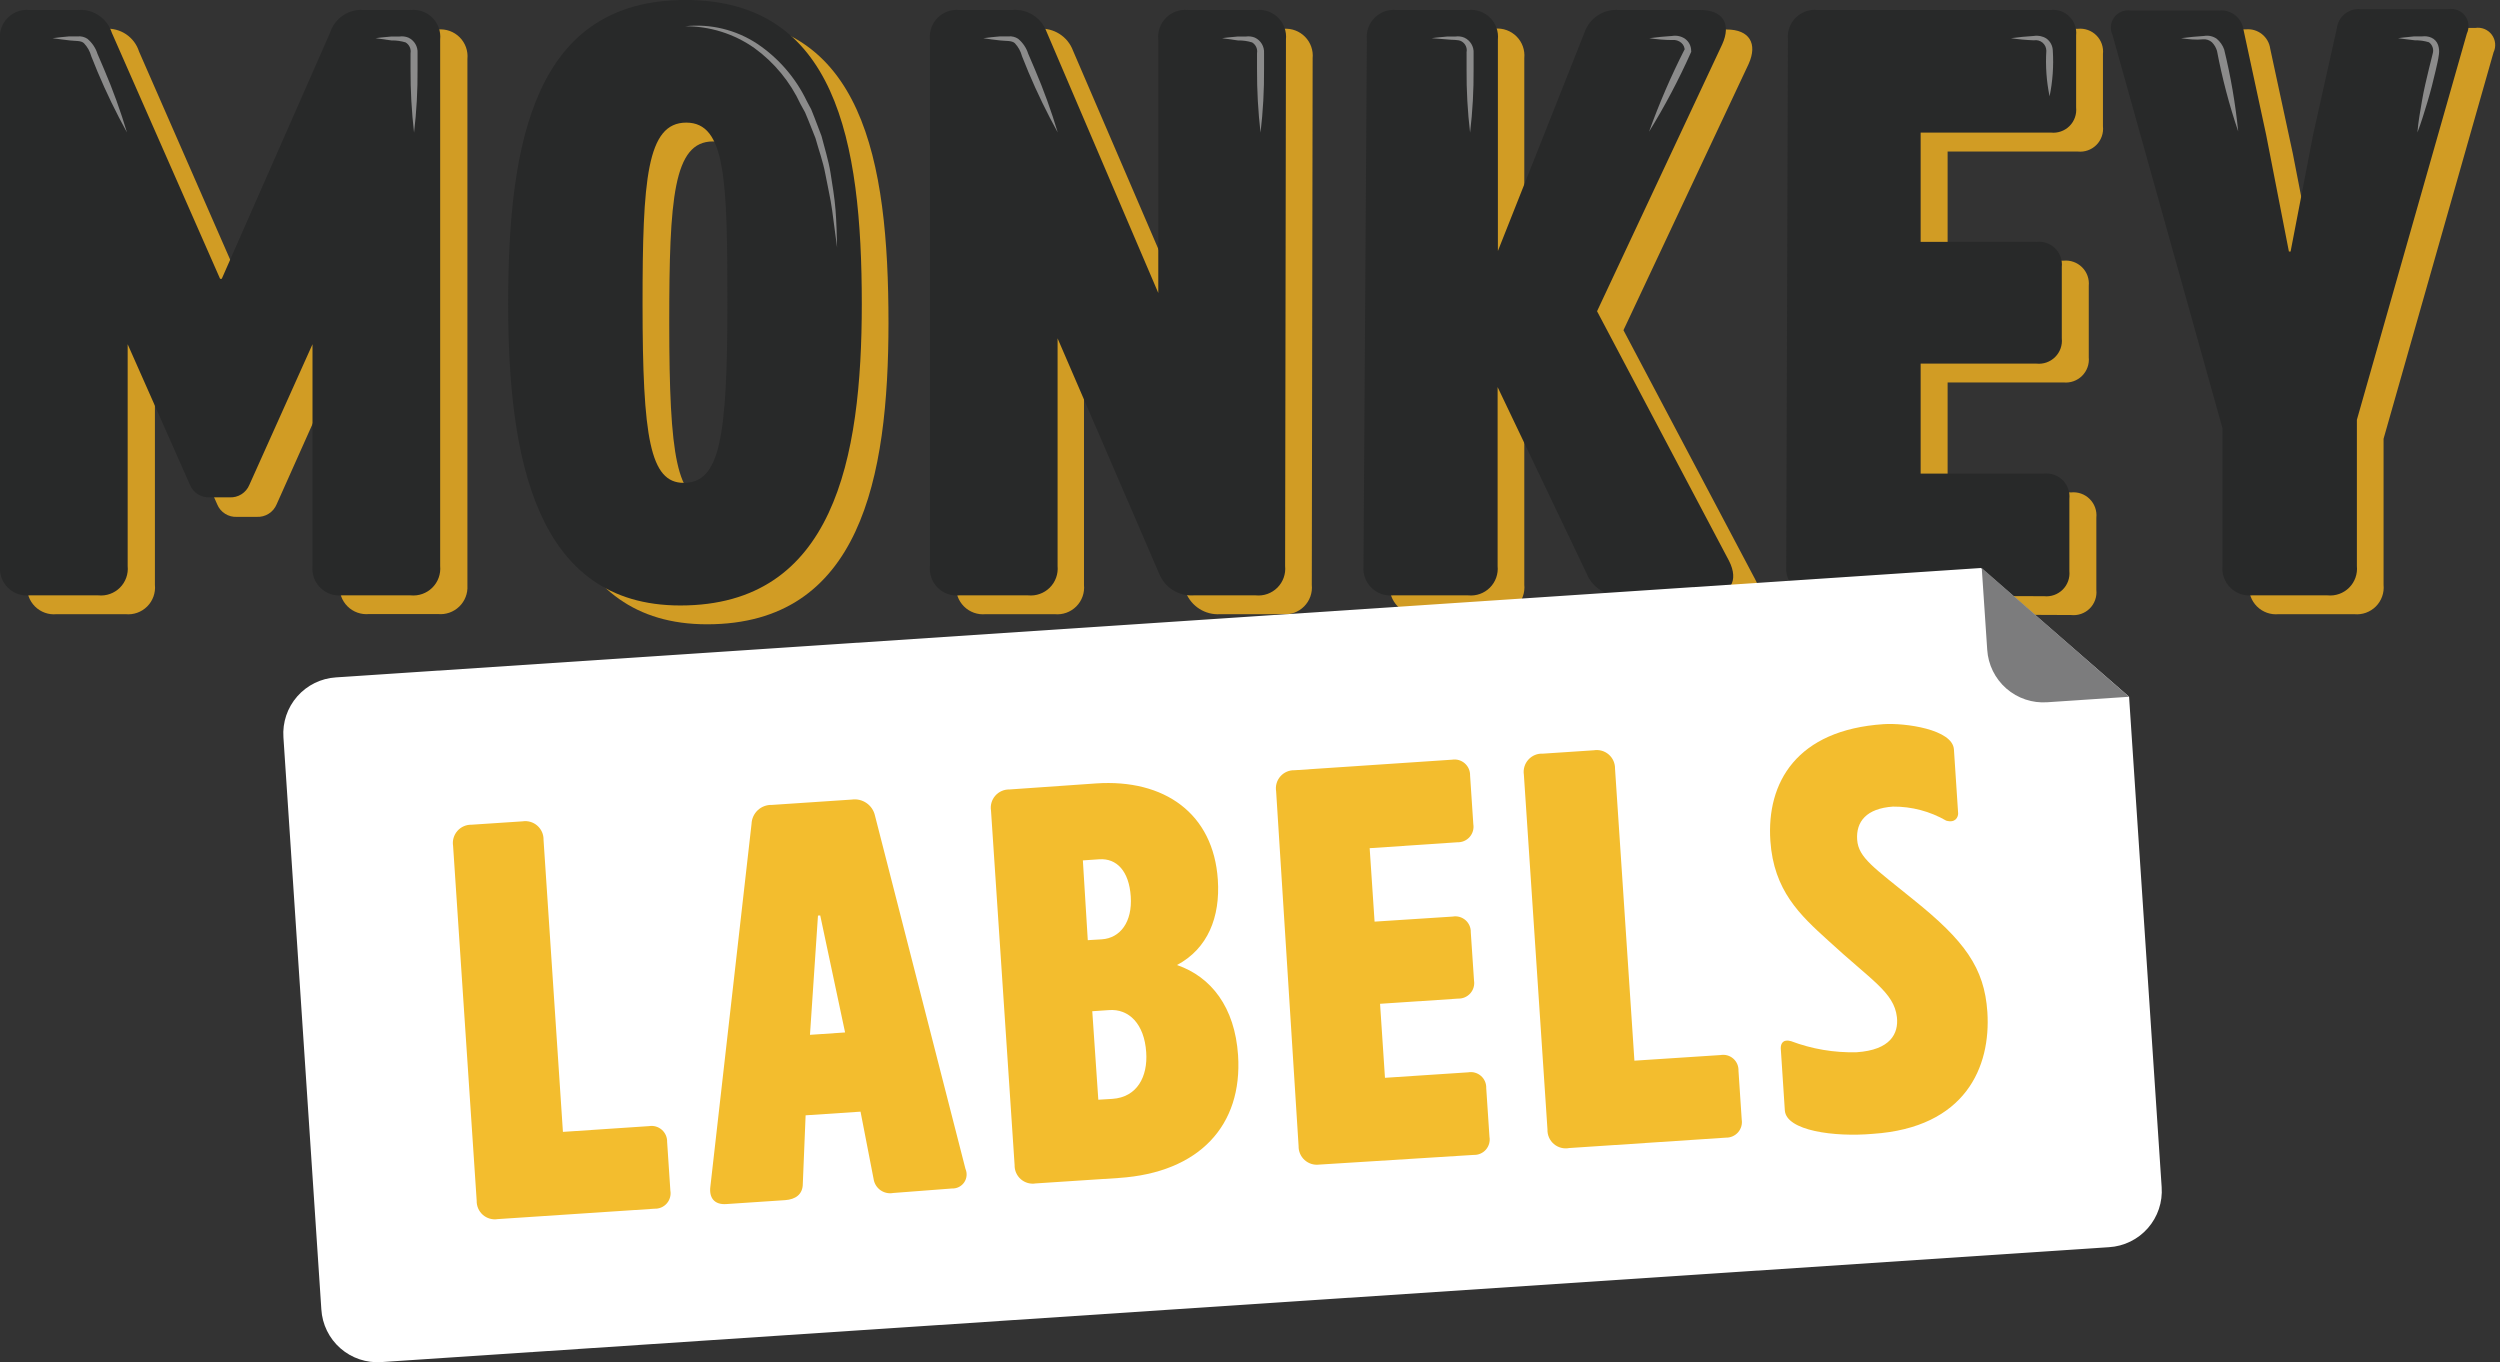 <?xml version="1.0" encoding="UTF-8"?>
<svg width="178px" height="97px" viewBox="0 0 178 97" version="1.1" xmlns="http://www.w3.org/2000/svg" xmlns:xlink="http://www.w3.org/1999/xlink">
    <rect x="0" y="0" width="178" height="97" fill="#333333" stroke="none"/>
    <!-- Generator: Sketch 52.6 (67491) - http://www.bohemiancoding.com/sketch -->
    <title>monkey-labels-logo</title>
    <desc>Created with Sketch.</desc>
    <g id="Page-1" stroke="none" stroke-width="1" fill="none" fill-rule="evenodd">
        <g id="monkey-labels-logo" transform="translate(-1, 0)">
            <path d="M18.57,21.19 L18.69,21.19 L26.4,3.72 C26.723,2.69 27.713,2.018 28.79,2.1 L32.18,2.1 C32.752,2.043 33.32,2.246 33.727,2.653 C34.134,3.06 34.337,3.628 34.28,4.2 L34.28,41.69 C34.315,42.251 34.102,42.799 33.698,43.189 C33.294,43.58 32.739,43.774 32.18,43.72 L27.28,43.72 C26.71,43.777 26.145,43.575 25.74,43.17 C25.335,42.765 25.133,42.2 25.19,41.63 L25.19,25.85 L20.7,35.9 C20.465,36.475 19.89,36.837 19.27,36.8 L17.89,36.8 C17.269,36.841 16.692,36.478 16.46,35.9 L12.03,25.85 L12.03,41.64 C12.087,42.21 11.885,42.775 11.48,43.18 C11.075,43.585 10.51,43.787 9.94,43.73 L5.03,43.73 C4.46,43.787 3.895,43.585 3.49,43.18 C3.085,42.775 2.883,42.21 2.94,41.64 L2.94,4.15 C2.884,3.579 3.085,3.014 3.49,2.607 C3.894,2.201 4.459,1.996 5.03,2.05 L8.5,2.05 C9.579,1.967 10.573,2.638 10.9,3.67 L18.57,21.19 Z" id="Path" fill="#D19C24"></path>
            <path d="M39.08,22.98 C39.08,11.32 41,1.34 51.7,1.34 C62.4,1.34 64.26,11.34 64.26,22.98 C64.26,34.05 62.26,44.45 51.34,44.45 C41.06,44.45 39.08,34.05 39.08,22.98 Z M54.69,22.98 C54.69,14.13 54.57,10.07 51.76,10.07 C48.95,10.07 48.65,14.13 48.65,22.98 C48.65,32.55 49.19,35.72 51.58,35.72 C54.18,35.72 54.69,32.55 54.69,22.98 Z" id="Shape" fill="#D19C24" fill-rule="nonzero"></path>
            <path d="M94.46,4.15 L94.4,41.64 C94.457,42.21 94.255,42.775 93.85,43.18 C93.445,43.585 92.88,43.787 92.31,43.73 L87.88,43.73 C86.813,43.801 85.823,43.174 85.43,42.18 L78.18,25.44 L78.18,41.64 C78.237,42.21 78.035,42.775 77.63,43.18 C77.225,43.585 76.66,43.787 76.09,43.73 L71.18,43.73 C70.609,43.786 70.044,43.585 69.637,43.18 C69.231,42.776 69.026,42.211 69.08,41.64 L69.08,4.15 C69.023,3.578 69.226,3.01 69.633,2.603 C70.04,2.196 70.608,1.993 71.18,2.05 L74.94,2.05 C76.018,1.956 77.025,2.595 77.4,3.61 L85.4,22.21 L85.4,4.15 C85.344,3.579 85.545,3.014 85.95,2.607 C86.354,2.201 86.919,1.996 87.49,2.05 L92.4,2.05 C92.966,2.006 93.522,2.215 93.92,2.62 C94.317,3.025 94.515,3.585 94.46,4.15 Z" id="Path" fill="#D19C24"></path>
            <path d="M124.48,43.72 L118.32,43.72 C117.253,43.791 116.263,43.164 115.87,42.17 L109.53,28.89 L109.53,41.63 C109.587,42.2 109.385,42.765 108.98,43.17 C108.575,43.575 108.01,43.777 107.44,43.72 L102.06,43.72 C101.489,43.776 100.924,43.575 100.517,43.17 C100.111,42.766 99.906,42.201 99.96,41.63 L100.2,4.14 C100.143,3.568 100.346,3 100.753,2.593 C101.16,2.186 101.728,1.983 102.3,2.04 L107.44,2.04 C108.011,1.986 108.576,2.191 108.98,2.597 C109.385,3.004 109.586,3.569 109.53,4.14 L109.53,19.22 L115.69,3.72 C116.039,2.683 117.049,2.015 118.14,2.1 L123.94,2.1 C125.56,2.1 126.16,3.1 125.5,4.56 L116.59,23.51 L125.98,41.27 C126.75,42.72 126.1,43.72 124.48,43.72 Z" id="Path" fill="#D19C24"></path>
            <path d="M130.1,41.64 L130.22,4.15 C130.163,3.578 130.366,3.01 130.773,2.603 C131.18,2.196 131.748,1.993 132.32,2.05 L148.94,2.05 C149.43,1.999 149.918,2.172 150.266,2.522 C150.613,2.871 150.784,3.36 150.73,3.85 L150.73,8.99 C150.784,9.48 150.613,9.969 150.266,10.318 C149.918,10.668 149.43,10.841 148.94,10.79 L139.67,10.79 L139.67,18.56 L147.92,18.56 C148.409,18.51 148.895,18.682 149.244,19.029 C149.593,19.375 149.768,19.86 149.72,20.35 L149.72,25.44 C149.768,25.93 149.593,26.415 149.244,26.761 C148.895,27.108 148.409,27.28 147.92,27.23 L139.67,27.23 L139.67,35.06 L148.46,35.06 C148.951,35.009 149.439,35.182 149.788,35.532 C150.138,35.881 150.311,36.369 150.26,36.86 L150.26,42 C150.311,42.49 150.138,42.978 149.788,43.326 C149.439,43.673 148.95,43.844 148.46,43.79 L132.18,43.72 C131.615,43.769 131.056,43.566 130.655,43.165 C130.254,42.764 130.051,42.205 130.1,41.64 Z" id="Path" fill="#D19C24"></path>
            <path d="M167.6,10.9 L169.27,3.37 C169.369,2.534 170.111,1.925 170.95,1.99 L177.23,1.99 C177.681,1.916 178.136,2.099 178.411,2.464 C178.686,2.829 178.736,3.317 178.54,3.73 L170.71,31.24 L170.71,41.64 C170.767,42.21 170.565,42.775 170.16,43.18 C169.755,43.585 169.19,43.787 168.62,43.73 L163.24,43.73 C162.669,43.786 162.104,43.585 161.697,43.18 C161.291,42.776 161.086,42.211 161.14,41.64 L161.14,31.83 L153.31,3.83 C153.114,3.417 153.164,2.929 153.439,2.564 C153.714,2.199 154.169,2.016 154.62,2.09 L160.9,2.09 C161.757,2.007 162.526,2.617 162.64,3.47 L164.25,10.94 L165.87,19.26 L165.99,19.26 L167.6,10.9 Z" id="Path" fill="#D19C24"></path>
            <path d="M16.67,19.85 L16.79,19.85 L24.5,2.33 C24.827,1.298 25.821,0.627 26.9,0.71 L30.24,0.71 C30.812,0.653 31.38,0.856 31.787,1.263 C32.194,1.67 32.397,2.238 32.34,2.81 L32.34,40.3 C32.394,40.871 32.189,41.436 31.783,41.84 C31.376,42.245 30.811,42.446 30.24,42.39 L25.34,42.39 C24.77,42.447 24.205,42.245 23.8,41.84 C23.395,41.435 23.193,40.87 23.25,40.3 L23.25,24.51 L18.76,34.51 C18.528,35.088 17.951,35.451 17.33,35.41 L15.95,35.41 C15.329,35.451 14.752,35.088 14.52,34.51 L10.09,24.51 L10.09,40.3 C10.147,40.87 9.945,41.435 9.54,41.84 C9.135,42.245 8.57,42.447 8,42.39 L3.1,42.39 C2.529,42.446 1.964,42.245 1.557,41.84 C1.151,41.436 0.946,40.871 1,40.3 L1,2.81 C0.943,2.238 1.146,1.67 1.553,1.263 C1.96,0.856 2.528,0.653 3.1,0.71 L6.56,0.71 C7.639,0.627 8.633,1.298 8.96,2.33 L16.67,19.85 Z" id="Path" fill="#282929"></path>
            <path d="M37.18,21.64 C37.18,9.98 39.1,5.68434189e-14 49.8,5.68434189e-14 C60.5,5.68434189e-14 62.36,10 62.36,21.64 C62.36,32.71 60.36,43.11 49.44,43.11 C39.18,43.11 37.18,32.72 37.18,21.64 Z M52.79,21.64 C52.79,12.79 52.67,8.73 49.86,8.73 C47.05,8.73 46.75,12.79 46.75,21.64 C46.75,31.21 47.29,34.38 49.68,34.38 C52.25,34.38 52.79,31.21 52.79,21.64 Z" id="Shape" fill="#282929" fill-rule="nonzero"></path>
            <path d="M92.56,2.81 L92.5,40.3 C92.557,40.87 92.355,41.435 91.95,41.84 C91.545,42.245 90.98,42.447 90.41,42.39 L85.98,42.39 C84.914,42.457 83.926,41.832 83.53,40.84 L76.3,24.09 L76.3,40.3 C76.354,40.871 76.149,41.436 75.743,41.84 C75.336,42.245 74.771,42.446 74.2,42.39 L69.3,42.39 C68.73,42.447 68.165,42.245 67.76,41.84 C67.355,41.435 67.153,40.87 67.21,40.3 L67.21,2.81 C67.154,2.239 67.355,1.674 67.76,1.267 C68.164,0.861 68.729,0.656 69.3,0.71 L73.07,0.71 C74.145,0.617 75.149,1.256 75.52,2.27 L83.47,20.86 L83.47,2.81 C83.414,2.239 83.615,1.674 84.02,1.267 C84.424,0.861 84.989,0.656 85.56,0.71 L90.47,0.71 C91.041,0.656 91.606,0.861 92.01,1.267 C92.415,1.674 92.616,2.239 92.56,2.81 Z" id="Path" fill="#282929"></path>
            <path d="M122.58,42.39 L116.42,42.39 C115.354,42.457 114.366,41.832 113.97,40.84 L107.63,27.56 L107.63,40.3 C107.687,40.87 107.485,41.435 107.08,41.84 C106.675,42.245 106.11,42.447 105.54,42.39 L100.18,42.39 C99.609,42.446 99.044,42.245 98.637,41.84 C98.231,41.436 98.026,40.871 98.08,40.3 L98.32,2.81 C98.263,2.238 98.466,1.67 98.873,1.263 C99.28,0.856 99.848,0.653 100.42,0.71 L105.56,0.71 C106.131,0.656 106.696,0.861 107.1,1.267 C107.505,1.674 107.706,2.239 107.65,2.81 L107.65,17.87 L113.81,2.33 C114.159,1.293 115.169,0.625 116.26,0.71 L122.06,0.71 C123.68,0.71 124.28,1.71 123.62,3.16 L114.71,22.16 L124.1,39.92 C124.85,41.38 124.18,42.39 122.58,42.39 Z" id="Path" fill="#282929"></path>
            <path d="M128.18,40.3 L128.3,2.81 C128.243,2.238 128.446,1.67 128.853,1.263 C129.26,0.856 129.828,0.653 130.4,0.71 L147.02,0.71 C147.511,0.659 147.999,0.832 148.348,1.182 C148.698,1.531 148.871,2.019 148.82,2.51 L148.82,7.65 C148.871,8.14 148.698,8.628 148.348,8.976 C147.999,9.323 147.51,9.494 147.02,9.44 L137.75,9.44 L137.75,17.22 L146,17.22 C146.49,17.166 146.979,17.337 147.328,17.684 C147.678,18.032 147.851,18.52 147.8,19.01 L147.8,24.09 C147.851,24.581 147.678,25.069 147.328,25.418 C146.979,25.768 146.491,25.941 146,25.89 L137.75,25.89 L137.75,33.72 L146.54,33.72 C147.031,33.669 147.519,33.842 147.868,34.192 C148.218,34.541 148.391,35.029 148.34,35.52 L148.34,40.66 C148.388,41.15 148.213,41.635 147.864,41.981 C147.515,42.328 147.029,42.5 146.54,42.45 L130.28,42.39 C129.709,42.446 129.144,42.245 128.737,41.84 C128.331,41.436 128.126,40.871 128.18,40.3 Z" id="Path" fill="#282929"></path>
            <path d="M165.7,9.56 L167.38,2.03 C167.474,1.195 168.213,0.585 169.05,0.65 L175.33,0.65 C175.781,0.576 176.236,0.759 176.511,1.124 C176.786,1.489 176.836,1.977 176.64,2.39 L168.81,29.89 L168.81,40.3 C168.867,40.87 168.665,41.435 168.26,41.84 C167.855,42.245 167.29,42.447 166.72,42.39 L161.34,42.39 C160.769,42.446 160.204,42.245 159.797,41.84 C159.391,41.436 159.186,40.871 159.24,40.3 L159.24,30.49 L151.41,2.49 C151.214,2.077 151.264,1.589 151.539,1.224 C151.814,0.859 152.269,0.676 152.72,0.75 L159,0.75 C159.857,0.667 160.626,1.277 160.74,2.13 L162.35,9.6 L163.97,17.91 L164.09,17.91 L165.7,9.56 Z" id="Path" fill="#282929"></path>
            <path d="M152.59,49.61 L154.91,84.52 C154.987,85.586 154.633,86.639 153.929,87.443 C153.224,88.247 152.227,88.736 151.16,88.8 L28.16,96.98 C27.094,97.057 26.041,96.703 25.237,95.999 C24.433,95.294 23.944,94.297 23.88,93.23 L21.18,52.5 C21.106,51.437 21.459,50.388 22.161,49.587 C22.863,48.785 23.856,48.297 24.92,48.23 L142.05,40.44 L152.59,49.61 Z" id="Path" fill="#FFFFFF"></path>
            <path d="M34.57,58.72 L38.2,58.48 C38.581,58.42 38.97,58.534 39.259,58.789 C39.549,59.044 39.711,59.414 39.7,59.8 L41.08,80.59 L47.21,80.18 C47.538,80.126 47.872,80.221 48.122,80.44 C48.372,80.659 48.51,80.978 48.5,81.31 L48.73,84.77 C48.788,85.098 48.694,85.435 48.474,85.686 C48.255,85.937 47.933,86.074 47.6,86.06 L36.44,86.8 C36.06,86.863 35.671,86.752 35.381,86.499 C35.091,86.245 34.929,85.875 34.94,85.49 L33.26,60.23 C33.198,59.849 33.308,59.46 33.561,59.168 C33.814,58.876 34.184,58.712 34.57,58.72 Z" id="Path" fill="#F3BD2E"></path>
            <path d="M68.78,84.62 L64.6,84.94 C64.281,85.001 63.951,84.928 63.686,84.739 C63.422,84.55 63.246,84.262 63.2,83.94 L62.27,79.15 L58.36,79.41 L58.16,84.28 C58.16,85.05 57.63,85.4 56.9,85.45 L52.71,85.73 C51.87,85.79 51.47,85.29 51.58,84.47 L54.51,58.66 C54.523,58.289 54.683,57.938 54.955,57.684 C55.227,57.431 55.589,57.296 55.96,57.31 L61.64,56.93 C62.41,56.818 63.135,57.32 63.3,58.08 L69.74,83.22 C69.878,83.536 69.844,83.902 69.649,84.186 C69.453,84.471 69.125,84.635 68.78,84.62 Z M59.24,65.19 L58.67,73.68 L61.17,73.51 L59.4,65.18 L59.24,65.19 Z" id="Shape" fill="#F3BD2E" fill-rule="nonzero"></path>
            <path d="M79.04,55.78 C83.92,55.45 87.4,57.93 87.71,62.64 C87.89,65.3 86.99,67.55 84.8,68.71 C87.24,69.55 88.92,71.71 89.15,75.13 C89.48,80.13 86.39,83.49 80.67,83.87 L74.74,84.26 C74.36,84.323 73.971,84.212 73.681,83.959 C73.391,83.705 73.229,83.335 73.24,82.95 L71.56,57.72 C71.497,57.337 71.609,56.946 71.864,56.654 C72.119,56.362 72.492,56.199 72.88,56.21 L79.04,55.78 Z M78.45,66.94 L79.45,66.88 C80.77,66.79 81.63,65.64 81.51,63.83 C81.39,62.02 80.51,61.1 79.27,61.18 L78.1,61.26 L78.45,66.94 Z M79.2,78.3 L80.2,78.24 C81.97,78.12 82.73,76.65 82.61,74.92 C82.48,72.92 81.39,71.8 79.94,71.92 L78.77,72 L79.2,78.3 Z" id="Shape" fill="#F3BD2E" fill-rule="nonzero"></path>
            <path d="M93.46,81.6 L91.86,56.34 C91.797,55.958 91.908,55.568 92.164,55.277 C92.42,54.986 92.793,54.826 93.18,54.84 L104.38,54.09 C104.708,54.036 105.042,54.131 105.292,54.35 C105.542,54.569 105.68,54.888 105.67,55.22 L105.9,58.68 C105.954,59.008 105.859,59.342 105.64,59.592 C105.421,59.842 105.102,59.98 104.77,59.97 L98.52,60.39 L98.87,65.62 L104.43,65.26 C104.756,65.203 105.091,65.295 105.342,65.513 C105.592,65.73 105.731,66.049 105.72,66.38 L105.95,69.81 C106.004,70.138 105.909,70.472 105.69,70.722 C105.471,70.972 105.152,71.11 104.82,71.1 L99.26,71.47 L99.61,76.74 L105.53,76.35 C105.858,76.292 106.195,76.386 106.446,76.606 C106.697,76.825 106.834,77.147 106.82,77.48 L107.05,80.94 C107.108,81.268 107.014,81.605 106.794,81.856 C106.575,82.107 106.253,82.244 105.92,82.23 L94.92,82.92 C94.545,82.967 94.168,82.848 93.888,82.594 C93.607,82.341 93.451,81.978 93.46,81.6 Z" id="Path" fill="#F3BD2E"></path>
            <path d="M110.86,53.66 L114.48,53.42 C114.861,53.358 115.25,53.468 115.542,53.721 C115.834,53.974 115.998,54.344 115.99,54.73 L117.37,75.52 L123.5,75.12 C123.826,75.062 124.16,75.155 124.409,75.373 C124.658,75.591 124.794,75.91 124.78,76.24 L125.01,79.71 C125.064,80.036 124.969,80.369 124.753,80.618 C124.536,80.867 124.22,81.007 123.89,81 L112.73,81.74 C112.341,81.816 111.938,81.711 111.636,81.454 C111.334,81.197 111.166,80.816 111.18,80.42 L109.5,55.16 C109.439,54.771 109.557,54.376 109.821,54.085 C110.085,53.793 110.467,53.637 110.86,53.66 Z" id="Path" fill="#F3BD2E"></path>
            <path d="M128.08,79.06 L127.79,74.63 C127.79,74.3 127.95,73.97 128.52,74.13 C130.011,74.693 131.597,74.961 133.19,74.92 C135.61,74.76 136.19,73.58 136.06,72.42 C135.86,70.65 134.22,69.79 131.16,66.96 C129.16,65.15 127.29,63.41 127.05,59.87 C126.77,55.72 128.91,51.97 135.12,51.56 C136.61,51.46 140.04,51.92 140.12,53.37 L140.42,57.92 C140.42,58.17 140.23,58.62 139.57,58.43 C138.418,57.765 137.11,57.42 135.78,57.43 C133.89,57.56 133.14,58.5 133.23,59.79 C133.32,61.08 134.45,61.79 137.23,64.05 C140.87,66.97 142.29,68.9 142.5,72.05 C142.76,75.96 140.95,80.29 134.34,80.73 C131.61,80.97 128.18,80.51 128.08,79.06 Z" id="Path" fill="#F3BD2E"></path>
            <path d="M142.49,46.26 L142.1,40.44 L152.59,49.61 L146.77,50 C145.705,50.077 144.654,49.725 143.85,49.022 C143.046,48.32 142.557,47.325 142.49,46.26 Z" id="Path" fill="#7C7C7D"></path>
            <path d="M27.74,2.72 C28.12,2.66 28.5,2.64 28.87,2.6 L29.44,2.6 C29.657,2.569 29.878,2.597 30.08,2.68 C30.505,2.881 30.763,3.321 30.73,3.79 L30.73,4.92 C30.742,6.43 30.658,7.94 30.48,9.44 C30.307,7.94 30.223,6.43 30.23,4.92 L30.23,3.79 C30.283,3.486 30.144,3.18 29.88,3.02 C29.556,2.92 29.219,2.873 28.88,2.88 L27.74,2.72 Z" id="Path" fill="#8B8B8B"></path>
            <path d="M4.74,2.72 C5.14,2.66 5.54,2.63 5.94,2.59 L6.54,2.59 C6.779,2.569 7.019,2.629 7.22,2.76 C7.558,3.04 7.807,3.412 7.94,3.83 L8.41,4.93 C9.039,6.397 9.583,7.9 10.04,9.43 C9.267,8.031 8.57,6.593 7.95,5.12 L7.5,4.01 C7.406,3.662 7.228,3.342 6.98,3.08 C6.77,2.87 6.34,2.93 5.98,2.88 C5.62,2.83 5.18,2.79 4.74,2.72 Z" id="Path" fill="#8B8B8B"></path>
            <path d="M88.01,2.72 C88.39,2.66 88.77,2.64 89.14,2.6 L89.71,2.6 C89.927,2.569 90.148,2.597 90.35,2.68 C90.775,2.881 91.033,3.321 91,3.79 L91,4.92 C91.012,6.43 90.928,7.94 90.75,9.44 C90.577,7.94 90.493,6.43 90.5,4.92 L90.5,3.79 C90.553,3.486 90.414,3.18 90.15,3.02 C89.826,2.92 89.489,2.873 89.15,2.88 L88.01,2.72 Z" id="Path" fill="#8B8B8B"></path>
            <path d="M144.18,2.72 C144.72,2.65 145.26,2.59 145.81,2.56 C146.119,2.509 146.435,2.573 146.7,2.74 C146.982,2.941 147.152,3.264 147.16,3.61 C147.228,4.699 147.151,5.792 146.93,6.86 C146.709,5.792 146.632,4.699 146.7,3.61 C146.697,3.387 146.597,3.177 146.426,3.034 C146.255,2.892 146.029,2.832 145.81,2.87 C145.26,2.85 144.72,2.8 144.18,2.72 Z" id="Path" fill="#8B8B8B"></path>
            <path d="M102.93,2.72 C103.31,2.66 103.68,2.64 104.06,2.6 L104.63,2.6 C104.843,2.569 105.061,2.596 105.26,2.68 C105.689,2.878 105.951,3.319 105.92,3.79 L105.92,4.92 C105.932,6.43 105.848,7.94 105.67,9.44 C105.492,7.94 105.408,6.43 105.42,4.92 L105.42,3.72 C105.479,3.415 105.339,3.106 105.07,2.95 C104.84,2.8 104.41,2.86 104.07,2.81 L102.93,2.72 Z" id="Path" fill="#8B8B8B"></path>
            <path d="M118.43,2.72 C118.98,2.65 119.52,2.59 120.06,2.56 C120.373,2.508 120.695,2.576 120.96,2.75 C121.244,2.948 121.413,3.274 121.41,3.62 C121.42,3.646 121.42,3.674 121.41,3.7 C120.538,5.658 119.536,7.556 118.41,9.38 C119.133,7.369 119.981,5.405 120.95,3.5 L120.95,3.6 C120.958,3.39 120.87,3.187 120.71,3.05 C120.531,2.895 120.295,2.822 120.06,2.85 C119.52,2.85 118.98,2.8 118.43,2.72 Z" id="Path" fill="#8B8B8B"></path>
            <path d="M171.74,2.72 C172.12,2.66 172.51,2.64 172.89,2.59 L173.47,2.59 C173.688,2.562 173.909,2.593 174.11,2.68 C174.336,2.779 174.51,2.967 174.59,3.2 C174.664,3.415 174.684,3.645 174.65,3.87 C174.6,4.3 174.5,4.63 174.42,5.02 C174.25,5.76 174.06,6.51 173.84,7.24 C173.62,7.97 173.4,8.71 173.12,9.43 C173.18,8.66 173.32,7.91 173.45,7.15 C173.58,6.39 173.76,5.65 173.94,4.9 C174.02,4.54 174.14,4.14 174.21,3.81 C174.299,3.513 174.191,3.192 173.94,3.01 C173.616,2.91 173.279,2.863 172.94,2.87 C172.51,2.81 172.12,2.78 171.74,2.72 Z" id="Path" fill="#8B8B8B"></path>
            <path d="M71.01,2.72 C71.41,2.66 71.81,2.63 72.21,2.59 L72.81,2.59 C73.049,2.569 73.289,2.629 73.49,2.76 C73.828,3.04 74.077,3.412 74.21,3.83 L74.68,4.93 C75.309,6.397 75.853,7.9 76.31,9.43 C75.537,8.031 74.84,6.593 74.22,5.12 L73.77,4.01 C73.68,3.663 73.504,3.343 73.26,3.08 C73.04,2.87 72.61,2.93 72.21,2.88 C71.81,2.83 71.41,2.79 71.01,2.72 Z" id="Path" fill="#8B8B8B"></path>
            <path d="M156.29,2.72 C156.84,2.65 157.38,2.59 157.93,2.56 C158.245,2.505 158.568,2.577 158.83,2.76 C159.071,2.961 159.254,3.224 159.36,3.52 C159.829,5.441 160.163,7.392 160.36,9.36 C159.724,7.484 159.219,5.566 158.85,3.62 C158.781,3.391 158.658,3.181 158.49,3.01 C158.315,2.854 158.083,2.778 157.85,2.8 C157.38,2.85 156.84,2.8 156.29,2.72 Z" id="Path" fill="#8B8B8B"></path>
            <path d="M49.77,1.87 C51.58,1.674 53.401,2.116 54.92,3.12 C56.435,4.139 57.65,5.544 58.44,7.19 L58.76,7.79 L59.01,8.42 L59.49,9.68 C59.71,10.55 59.99,11.41 60.13,12.29 C60.27,13.17 60.42,14.06 60.49,14.95 C60.56,15.84 60.58,16.73 60.6,17.62 L60.25,14.98 C60.13,14.1 59.92,13.24 59.76,12.37 C59.6,11.5 59.29,10.67 59.06,9.83 L58.57,8.6 L58.32,8 L58,7.42 C57.263,5.827 56.13,4.45 54.71,3.42 C53.264,2.403 51.538,1.861 49.77,1.87 Z" id="Path" fill="#8B8B8B"></path>
        </g>
    </g>
</svg>